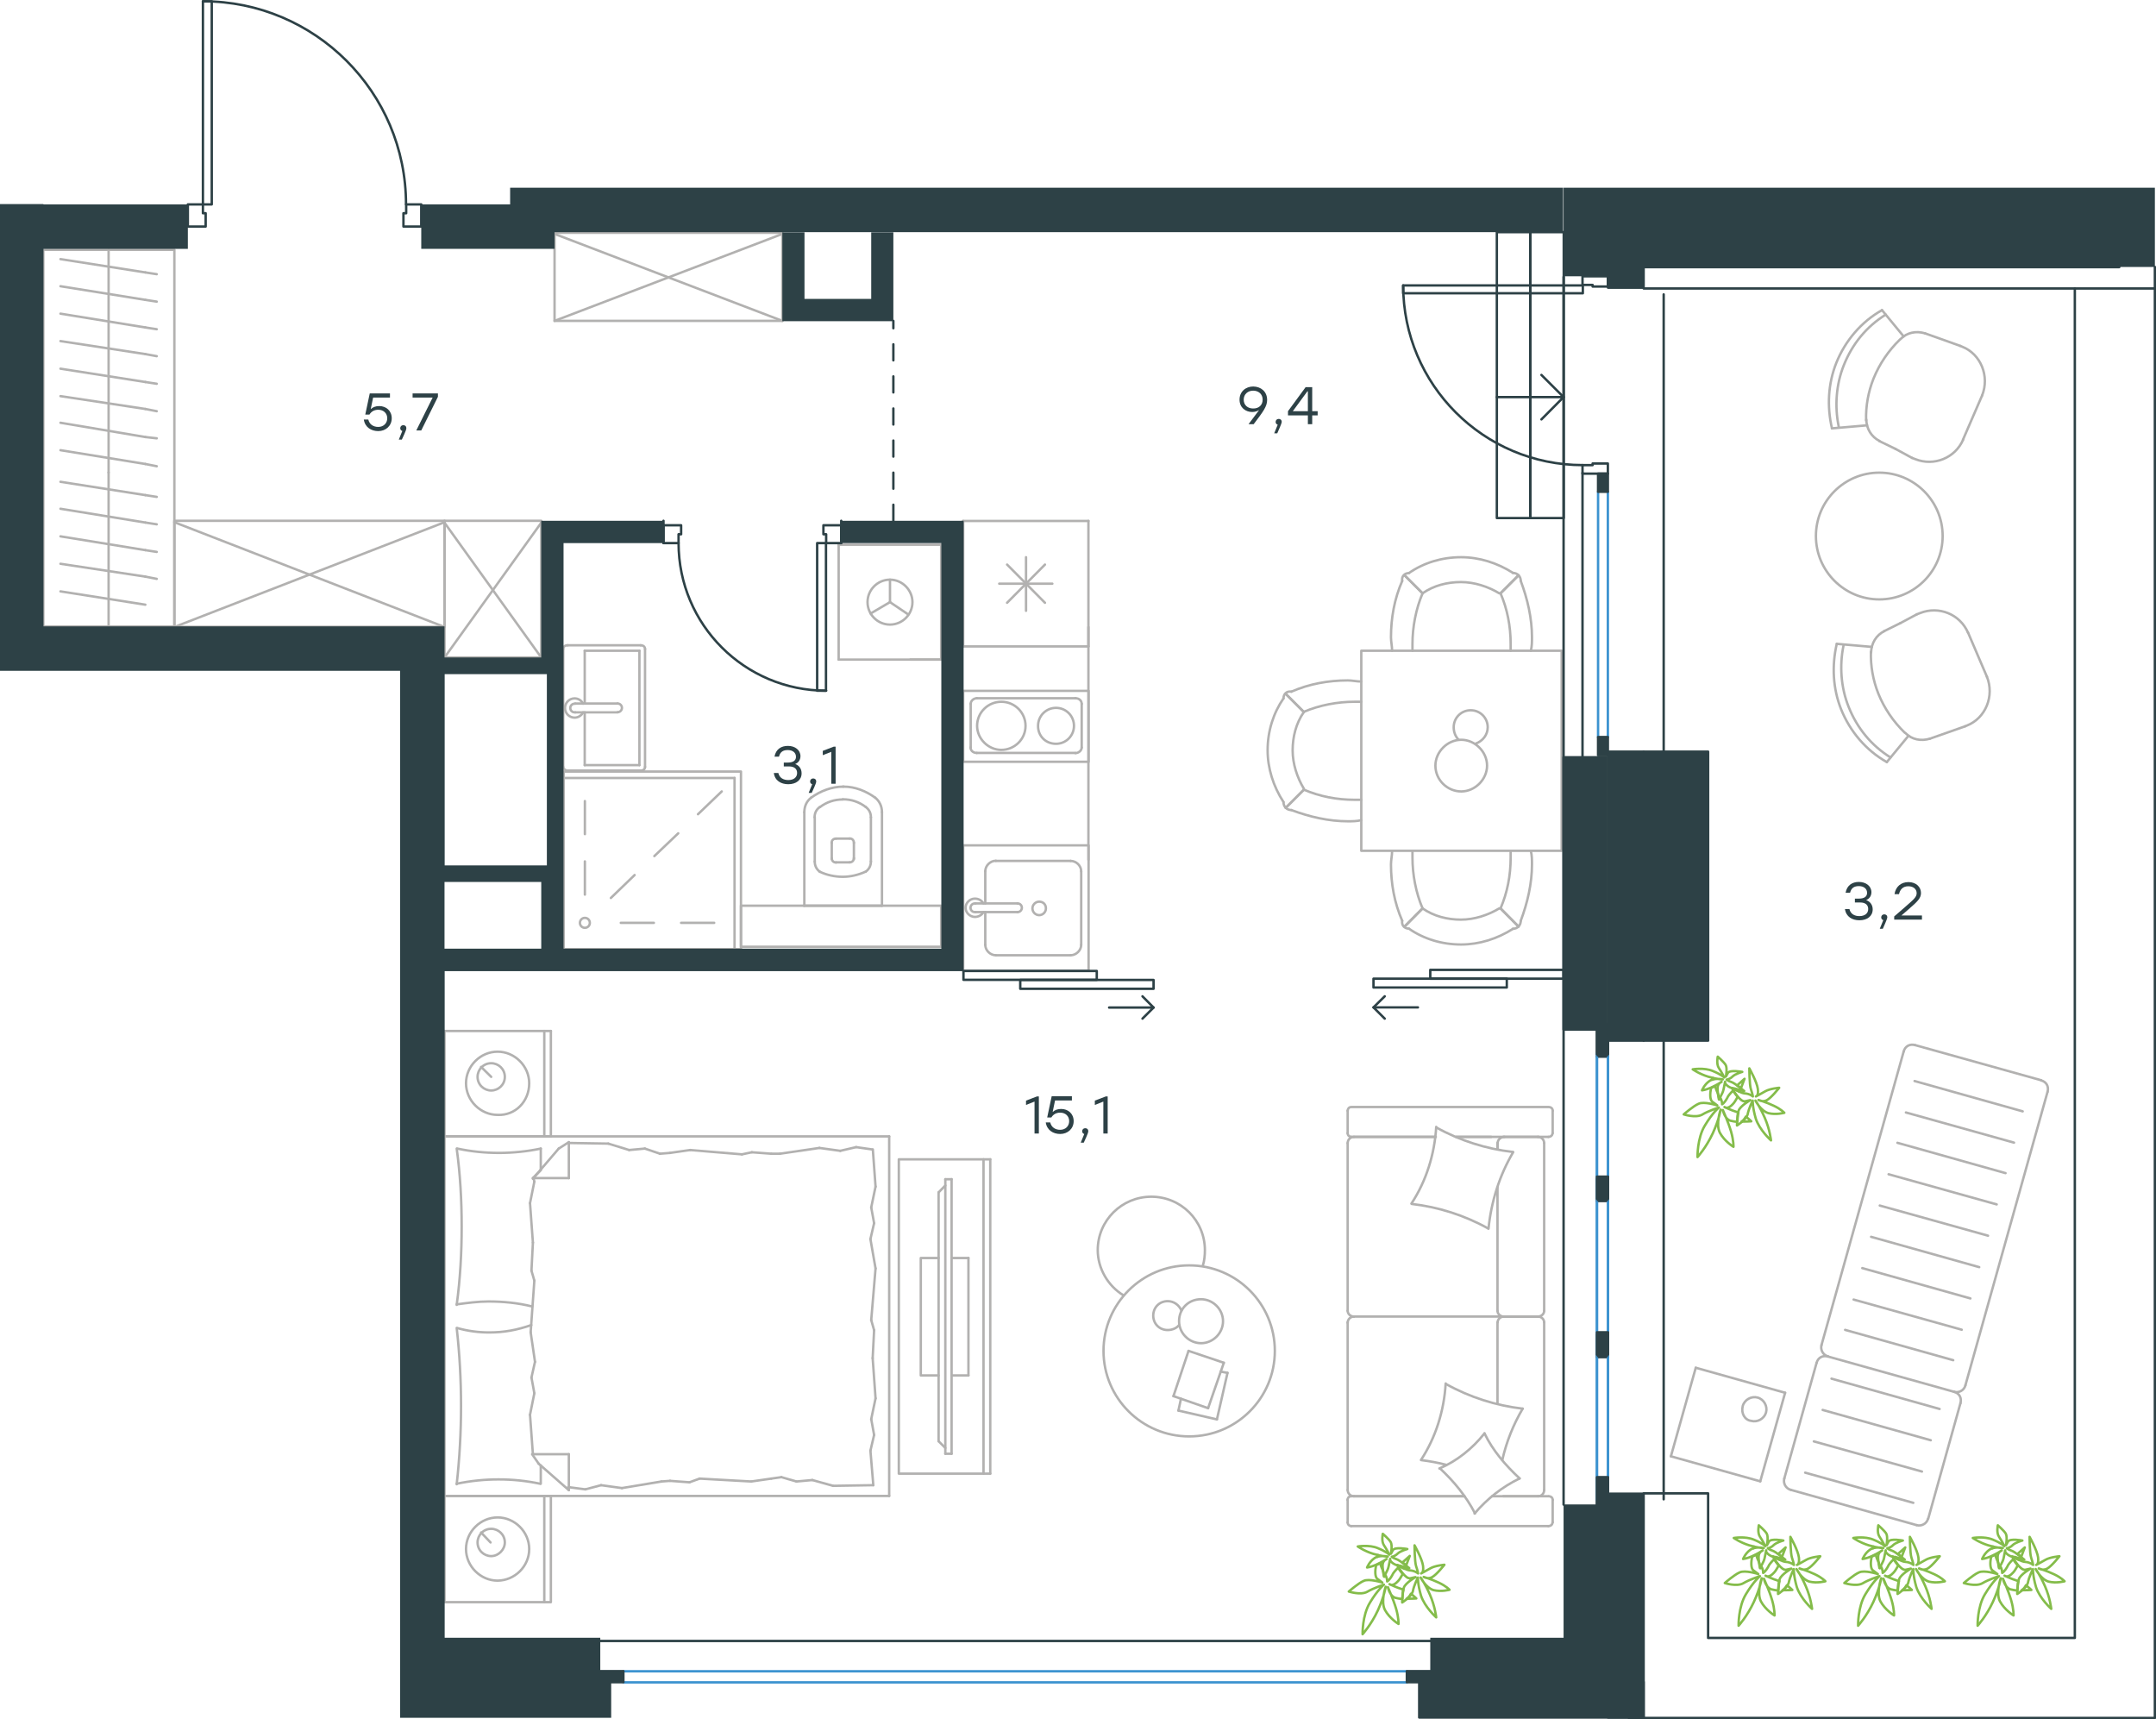 <?xml version="1.0" encoding="utf-8"?>
<!-- Generator: Adobe Illustrator 26.5.0, SVG Export Plug-In . SVG Version: 6.00 Build 0)  -->
<svg version="1.1" id="Слой_1" xmlns="http://www.w3.org/2000/svg" xmlns:xlink="http://www.w3.org/1999/xlink" x="0px" y="0px"
	 viewBox="0 0 1344 1071.5" style="enable-background:new 0 0 1344 1071.5;" xml:space="preserve">
<style type="text/css">
	.st0{fill:none;stroke:#B2B1B0;stroke-width:1.5;stroke-linecap:round;stroke-linejoin:round;stroke-miterlimit:22.926;}
	.st1{fill:none;stroke:#2D4146;stroke-width:1.5;stroke-linecap:round;stroke-linejoin:round;stroke-miterlimit:22.926;}
	.st2{fill:none;stroke:#3C93D0;stroke-width:1.5;stroke-linecap:round;stroke-linejoin:round;stroke-miterlimit:22.926;}
	
		.st3{fill:none;stroke:#2D4146;stroke-width:1.5;stroke-linecap:round;stroke-linejoin:round;stroke-miterlimit:22.926;stroke-dasharray:10,10;}
	.st4{fill-rule:evenodd;clip-rule:evenodd;fill:#2D4146;}
	.st5{fill:#2D4146;}
	.st6{fill:none;stroke:#84BC4A;stroke-width:1.5;stroke-linecap:round;stroke-linejoin:round;stroke-miterlimit:22.926;}
</style>
<g>
	<line class="st0" x1="277.1" y1="708.3" x2="277.1" y2="642.6"/>
	<line class="st0" x1="343.4" y1="642.6" x2="343.4" y2="708.3"/>
	<line class="st0" x1="343.4" y1="708.3" x2="277.1" y2="708.3"/>
	<line class="st0" x1="277.1" y1="642.6" x2="343.4" y2="642.6"/>
	<line class="st0" x1="306.2" y1="671.2" x2="299.9" y2="665"/>
	<line class="st0" x1="339.3" y1="642.6" x2="339.3" y2="708.3"/>
	<path class="st0" d="M329.9,675.2c0-10.7-9-19.7-19.7-19.7c-10.7,0-19.7,8.9-19.7,19.7c0,10.7,9,19.7,19.7,19.7
		C321.4,695.4,329.9,686.4,329.9,675.2z"/>
	<path class="st0" d="M314.7,671.2c0-4.9-4-8.5-8.5-8.5c-4.9,0-8.5,4-8.5,8.5c0,4.9,4,8.5,8.5,8.5
		C310.7,679.7,314.7,676.1,314.7,671.2z"/>
	<line class="st0" x1="277.1" y1="932.4" x2="277.1" y2="708.3"/>
	<line class="st0" x1="337.1" y1="913.4" x2="337.1" y2="924.8"/>
	<line class="st0" x1="332.2" y1="734.3" x2="354.6" y2="734.3"/>
	<line class="st0" x1="337.1" y1="729.4" x2="332.2" y2="734.3"/>
	<line class="st0" x1="554.3" y1="932.4" x2="277.1" y2="932.4"/>
	<line class="st0" x1="354.6" y1="711.9" x2="354.6" y2="734.3"/>
	<line class="st0" x1="277.1" y1="708.3" x2="554.3" y2="708.3"/>
	<line class="st0" x1="354.6" y1="928.8" x2="335.8" y2="912.3"/>
	<line class="st0" x1="335.8" y1="912.3" x2="331.7" y2="906.4"/>
	<line class="st0" x1="337.1" y1="715.9" x2="337.1" y2="729"/>
	<line class="st0" x1="332.2" y1="906.4" x2="354.6" y2="906.4"/>
	<line class="st0" x1="332.2" y1="734.7" x2="348.3" y2="715.9"/>
	<line class="st0" x1="348.3" y1="715.9" x2="354.6" y2="711.9"/>
	<line class="st0" x1="354.6" y1="928.8" x2="354.6" y2="906.4"/>
	<line class="st0" x1="544.9" y1="829.1" x2="544" y2="846.5"/>
	<line class="st0" x1="542.6" y1="772.3" x2="545.8" y2="790.6"/>
	<line class="st0" x1="543.1" y1="752.6" x2="544.9" y2="762.4"/>
	<line class="st0" x1="544.9" y1="762.4" x2="542.6" y2="772.3"/>
	<line class="st0" x1="543.1" y1="822.8" x2="544.9" y2="829.1"/>
	<line class="st0" x1="545.8" y1="790.6" x2="543.1" y2="822.8"/>
	<line class="st0" x1="544.1" y1="716.4" x2="545.8" y2="739.6"/>
	<line class="st0" x1="545.8" y1="739.6" x2="543.1" y2="752.6"/>
	<line class="st0" x1="542.6" y1="904.2" x2="544.4" y2="925.7"/>
	<line class="st0" x1="543.1" y1="884.5" x2="544.9" y2="894.4"/>
	<line class="st0" x1="544.9" y1="894.4" x2="542.6" y2="904.2"/>
	<line class="st0" x1="544" y1="846.5" x2="545.8" y2="871.6"/>
	<line class="st0" x1="545.8" y1="871.6" x2="543.1" y2="884.5"/>
	<line class="st0" x1="554.3" y1="932.4" x2="554.3" y2="708.3"/>
	<path class="st0" d="M284.7,827.7c1.8,16.1,2.7,32.2,2.7,48.7c0,16.1-0.9,32.6-2.7,48.7"/>
	<path class="st0" d="M331.2,825.9c-9,3.1-16.9,4.6-26.3,4.6c-6.7,0-13.4-0.9-19.7-2.7"/>
	<path class="st0" d="M284.7,924.8c8.5-1.8,17.5-2.7,26-2.7c9,0,17.5,0.9,26,2.7"/>
	<path class="st0" d="M284.7,813c6.7-0.9,13.4-1.8,19.7-1.8c9.4,0,18.4,0.9,27.3,3.1"/>
	<line class="st0" x1="411.4" y1="719.1" x2="417.7" y2="718.6"/>
	<line class="st0" x1="392.2" y1="716.8" x2="402" y2="715.9"/>
	<line class="st0" x1="402" y1="715.9" x2="411.4" y2="719.1"/>
	<line class="st0" x1="354.6" y1="712.4" x2="379.2" y2="712.8"/>
	<line class="st0" x1="379.2" y1="712.8" x2="392.2" y2="716.8"/>
	<line class="st0" x1="468.7" y1="718.2" x2="480.8" y2="719.1"/>
	<line class="st0" x1="417.7" y1="718.6" x2="430.2" y2="716.8"/>
	<line class="st0" x1="462.5" y1="719.5" x2="468.7" y2="718.2"/>
	<line class="st0" x1="430.2" y1="716.8" x2="462.5" y2="719.5"/>
	<line class="st0" x1="480.8" y1="719.1" x2="486.2" y2="719.1"/>
	<line class="st0" x1="523.8" y1="717.3" x2="533.7" y2="715"/>
	<line class="st0" x1="533.7" y1="715" x2="543.5" y2="716.4"/>
	<line class="st0" x1="486.2" y1="719.1" x2="510.8" y2="715.5"/>
	<line class="st0" x1="510.8" y1="715.5" x2="523.8" y2="717.3"/>
	<line class="st0" x1="487.1" y1="920.7" x2="480.8" y2="921.6"/>
	<line class="st0" x1="506.4" y1="922.5" x2="496.5" y2="923.4"/>
	<line class="st0" x1="496.5" y1="923.4" x2="487.1" y2="920.7"/>
	<line class="st0" x1="544.4" y1="925.7" x2="519.3" y2="926.1"/>
	<line class="st0" x1="519.3" y1="926.1" x2="506.4" y2="922.5"/>
	<line class="st0" x1="429.8" y1="923.9" x2="417.7" y2="923"/>
	<line class="st0" x1="480.8" y1="921.6" x2="468.3" y2="923.4"/>
	<line class="st0" x1="436.1" y1="921.6" x2="429.8" y2="923.9"/>
	<line class="st0" x1="468.3" y1="923.4" x2="436.1" y2="921.6"/>
	<line class="st0" x1="417.7" y1="923" x2="412.3" y2="923.4"/>
	<line class="st0" x1="355" y1="927" x2="354.1" y2="927"/>
	<line class="st0" x1="374.7" y1="925.7" x2="364.9" y2="928.3"/>
	<line class="st0" x1="364.9" y1="928.3" x2="355" y2="927"/>
	<line class="st0" x1="412.3" y1="923.4" x2="387.7" y2="927.5"/>
	<line class="st0" x1="387.7" y1="927.5" x2="374.7" y2="925.7"/>
	<path class="st0" d="M284.7,715.9c2.2,16.1,3.1,32.2,3.1,48.7c0,16.1-0.9,32.6-3.1,48.7"/>
	<path class="st0" d="M337.1,715.9c-8.5,1.8-17.5,2.7-26,2.7c-9,0-17.5-0.9-26-2.7"/>
	<line class="st0" x1="331.3" y1="792" x2="332.2" y2="774.5"/>
	<line class="st0" x1="333.5" y1="848.8" x2="330.8" y2="830.4"/>
	<line class="st0" x1="333.1" y1="868.4" x2="331.3" y2="858.6"/>
	<line class="st0" x1="331.3" y1="858.6" x2="333.5" y2="848.8"/>
	<line class="st0" x1="333.1" y1="798.2" x2="331.3" y2="792"/>
	<line class="st0" x1="330.8" y1="830.4" x2="333.1" y2="798.2"/>
	<line class="st0" x1="332.2" y1="906.4" x2="330.4" y2="881.8"/>
	<line class="st0" x1="330.4" y1="881.8" x2="333.1" y2="868.4"/>
	<line class="st0" x1="333.1" y1="736.5" x2="332.6" y2="734.3"/>
	<line class="st0" x1="332.2" y1="774.5" x2="330.4" y2="749.9"/>
	<line class="st0" x1="330.4" y1="749.9" x2="333.1" y2="736.5"/>
	<line class="st0" x1="277.1" y1="998.6" x2="277.1" y2="932.4"/>
	<line class="st0" x1="343.4" y1="932.4" x2="343.4" y2="998.6"/>
	<line class="st0" x1="342.9" y1="998.6" x2="277.1" y2="998.6"/>
	<line class="st0" x1="277.1" y1="932.4" x2="342.9" y2="932.4"/>
	<line class="st0" x1="305.8" y1="961.4" x2="299.9" y2="955.2"/>
	<line class="st0" x1="339.3" y1="932.4" x2="339.3" y2="998.6"/>
	<path class="st0" d="M329.9,965.5c0-10.7-9-19.7-19.7-19.7c-10.7,0-19.7,8.9-19.7,19.7c0,10.7,9,19.7,19.7,19.7
		C321,985.1,329.9,976.2,329.9,965.5z"/>
	<path class="st0" d="M314.7,961.4c0-4.9-4-8.5-8.5-8.5c-4.9,0-8.5,4-8.5,8.5c0,4.9,4,8.5,8.5,8.5
		C310.7,969.9,314.7,965.9,314.7,961.4z"/>
</g>
<g>
	<g>
		<line class="st0" x1="613.1" y1="918.5" x2="613.1" y2="722.6"/>
		<polyline class="st0" points="617.3,722.6 560.3,722.6 560.3,918.5 617.3,918.5 		"/>
		<line class="st0" x1="617.3" y1="918.5" x2="617.3" y2="722.6"/>
	</g>
	<g>
		<polyline class="st0" points="585.1,784.1 574,784.1 574,857.3 585.1,857.3 		"/>
		<line class="st0" x1="593.2" y1="857.3" x2="603.7" y2="857.3"/>
		<line class="st0" x1="603.7" y1="857.3" x2="603.7" y2="784.1"/>
		<line class="st0" x1="603.7" y1="784.1" x2="593.2" y2="784.1"/>
		<line class="st0" x1="593.2" y1="906.1" x2="589.3" y2="906.1"/>
		<line class="st0" x1="585.1" y1="743.2" x2="589.3" y2="738.9"/>
		<line class="st0" x1="589.3" y1="902.5" x2="585.1" y2="898.3"/>
		<line class="st0" x1="589.3" y1="735" x2="589.3" y2="906.1"/>
		<line class="st0" x1="593.2" y1="906.1" x2="593.2" y2="735"/>
		<line class="st0" x1="593.2" y1="735" x2="589.3" y2="735"/>
		<line class="st0" x1="585.1" y1="898.3" x2="585.1" y2="743.2"/>
	</g>
</g>
<g>
	<line class="st0" x1="933.5" y1="740.1" x2="933.5" y2="817"/>
	<line class="st0" x1="840.1" y1="948.9" x2="840.1" y2="934.9"/>
	<line class="st0" x1="840.1" y1="928.7" x2="840.1" y2="824.2"/>
	<line class="st0" x1="907.7" y1="708.6" x2="929.6" y2="708.6"/>
	<line class="st0" x1="844" y1="708.6" x2="895" y2="708.6"/>
	<line class="st0" x1="844" y1="932.6" x2="912.9" y2="932.6"/>
	<line class="st0" x1="937.1" y1="820.6" x2="959" y2="820.6"/>
	<line class="st0" x1="933.5" y1="824.2" x2="933.5" y2="875"/>
	<line class="st0" x1="967.9" y1="692.3" x2="967.9" y2="706.3"/>
	<line class="st0" x1="959" y1="820.6" x2="937.1" y2="820.6"/>
	<line class="st0" x1="962.6" y1="928.7" x2="962.6" y2="824.2"/>
	<line class="st0" x1="912.9" y1="932.6" x2="842.3" y2="932.6"/>
	<line class="st0" x1="840.1" y1="817" x2="840.1" y2="712.5"/>
	<line class="st0" x1="840.1" y1="706.3" x2="840.1" y2="692.3"/>
	<line class="st0" x1="933.5" y1="712.5" x2="933.5" y2="716.4"/>
	<line class="st0" x1="965.2" y1="708.6" x2="907.7" y2="708.6"/>
	<line class="st0" x1="933.5" y1="712.5" x2="933.5" y2="716.4"/>
	<line class="st0" x1="959" y1="708.6" x2="937.1" y2="708.6"/>
	<line class="st0" x1="959" y1="820.6" x2="937.1" y2="820.6"/>
	<line class="st0" x1="962.6" y1="817" x2="962.6" y2="712.5"/>
	<line class="st0" x1="895" y1="708.6" x2="842.3" y2="708.6"/>
	<line class="st0" x1="965.2" y1="951.2" x2="842.3" y2="951.2"/>
	<line class="st0" x1="967.9" y1="934.9" x2="967.9" y2="948.9"/>
	<line class="st0" x1="930.1" y1="932.6" x2="965.2" y2="932.6"/>
	<line class="st0" x1="937.1" y1="820.6" x2="844" y2="820.6"/>
	<line class="st0" x1="937.1" y1="932.6" x2="959" y2="932.6"/>
	<path class="st0" d="M965.2,708.6c1.9,0,2.6-1.3,2.6-2.3"/>
	<path class="st0" d="M842.3,932.6c-1.6,0-2.3,1.3-2.3,2.3"/>
	<path class="st0" d="M967.9,934.9c0-1.6-1.3-2.3-2.3-2.3"/>
	<path class="st0" d="M933.5,817c0,1.8,1.6,3.6,3.9,3.6"/>
	<path class="st0" d="M959,932.6c1.8,0,3.6-1.6,3.6-3.9"/>
	<path class="st0" d="M962.6,712.5c0-2-1.6-3.9-3.9-3.9"/>
	<path class="st0" d="M840.1,817c0,1.8,1.6,3.6,3.9,3.6"/>
	<path class="st0" d="M958.7,820.6c2,0,3.9-1.5,3.9-3.6"/>
	<path class="st0" d="M844,820.6c-2,0-3.9,1.6-3.9,3.9"/>
	<path class="st0" d="M967.9,692.3c0-1.6-1.3-2.3-2.3-2.3H842.4c-1.6,0-2.3,1.3-2.3,2.3"/>
	<path class="st0" d="M962.6,824.2c0-1.8-1.6-3.6-3.9-3.6"/>
	<path class="st0" d="M840.1,948.9c0,1.6,1.3,2.3,2.3,2.3"/>
	<path class="st0" d="M844,708.6c-2,0-3.9,1.6-3.9,3.9"/>
	<path class="st0" d="M840.1,706.3c0,1.6,1.3,2.3,2.3,2.3"/>
	<path class="st0" d="M840.1,928.7c0,2,1.6,3.9,3.9,3.9"/>
	<path class="st0" d="M937.9,708.6c-2.2,0-4.3,1.6-4.3,3.9"/>
	<path class="st0" d="M937.5,820.6c-2,0-3.9,1.5-3.9,3.6"/>
	<path class="st0" d="M965.2,951.2c1.9,0,2.6-1.3,2.6-2.3"/>
	<path class="st0" d="M927.7,765.7c-14.7-8.2-31.1-13.4-47.7-15.3"/>
	<path class="st0" d="M919.5,943.3c-5.6-10.8-13.1-19.9-21.9-28.1"/>
	<path class="st0" d="M897.3,915.3c10.8-4.6,20.6-12.4,28.1-21.9"/>
	<path class="st0" d="M879.9,750.1c9.2-14,14.4-30.7,15.4-47.7"/>
	<path class="st0" d="M901.5,862.7c14.7,8.2,31.1,13.4,47.7,15.3"/>
	<path class="st0" d="M949.2,878c-5.9,10.1-10.1,20.6-12.7,32"/>
	<path class="st0" d="M885.8,910c9.2-14,14.4-30.7,15.4-47.7"/>
	<path class="st0" d="M895.3,702.7c14.7,8.2,31.1,13.4,47.7,15.3"/>
	<path class="st0" d="M943.3,718.1c-8.5,14.4-13.7,30.7-15.4,47.7"/>
	<path class="st0" d="M925.4,893.4c5.2,10.8,13.1,19.9,21.9,28.1"/>
	<path class="st0" d="M901.5,913c-4.9-1.3-10.5-2.3-15.4-2.9"/>
	<path class="st0" d="M947.3,921.5c-10.8,5.2-20.3,12.7-28.1,21.9"/>
</g>
<g>
	<line class="st0" x1="758.6" y1="884.7" x2="734.6" y2="879.2"/>
	<line class="st0" x1="734.6" y1="879.2" x2="736.2" y2="871.8"/>
	<line class="st0" x1="760.9" y1="854.9" x2="765.2" y2="855.7"/>
	<line class="st0" x1="765.2" y1="855.7" x2="758.6" y2="884.7"/>
	<line class="st0" x1="753.1" y1="877.7" x2="731.5" y2="870.2"/>
	<line class="st0" x1="731.5" y1="870.2" x2="740.9" y2="842"/>
	<line class="st0" x1="740.9" y1="842" x2="762.9" y2="849.4"/>
	<line class="st0" x1="762.9" y1="849.4" x2="753.1" y2="877.7"/>
	<ellipse class="st0" cx="741.3" cy="842" rx="53.4" ry="53.3"/>
	<path class="st0" d="M735,823.5c0,7.5,6.3,13.7,13.7,13.7c7.5,0,13.7-6.3,13.7-13.7c0-7.5-6.3-13.7-13.7-13.7
		C740.9,809.8,735,815.7,735,823.5z"/>
	<path class="st0" d="M735,825.9c-1.6,2-4.3,3.1-7.1,3.1c-5.1,0-9-3.9-9-9c0-5.1,3.9-9,9-9c3.9,0,7.1,2.4,8.6,5.9"/>
	<path class="st0" d="M700.4,807.4c-9.8-5.9-16.1-16.9-16.1-28.2c0-18.4,14.9-33.3,33.4-33.3c18.5,0,33.4,14.9,33.4,33.3
		c0,3.3-0.3,6.5-1.3,9.8"/>
</g>
<g>
	<line class="st0" x1="678.5" y1="324.7" x2="678.5" y2="402.9"/>
	<line class="st0" x1="639.6" y1="347.3" x2="639.6" y2="380.7"/>
	<line class="st0" x1="627.8" y1="375.7" x2="651.4" y2="351.9"/>
	<line class="st0" x1="627.8" y1="351.9" x2="651.4" y2="375.7"/>
	<line class="st0" x1="622.9" y1="363.8" x2="656" y2="363.8"/>
	<line class="st0" x1="678.5" y1="402.9" x2="600.4" y2="402.9"/>
	<line class="st0" x1="600.4" y1="324.7" x2="600.4" y2="402.9"/>
	<line class="st0" x1="678.5" y1="324.7" x2="600.4" y2="324.7"/>
</g>
<g>
	<rect x="600.4" y="526.9" class="st0" width="78.2" height="78.1"/>
	<line class="st0" x1="634.3" y1="563.1" x2="608.1" y2="563.1"/>
	<line class="st0" x1="614.2" y1="568.5" x2="614.2" y2="588.9"/>
	<line class="st0" x1="674" y1="588.9" x2="674" y2="543"/>
	<line class="st0" x1="614.2" y1="543" x2="614.2" y2="563.1"/>
	<line class="st0" x1="667.4" y1="536.6" x2="620.8" y2="536.6"/>
	<line class="st0" x1="608.1" y1="568.5" x2="634.3" y2="568.5"/>
	<line class="st0" x1="620.8" y1="595.4" x2="667.4" y2="595.4"/>
	<path class="st0" d="M634.3,563.1L634.3,563.1c1.5,0,2.7,1.1,2.7,2.7c0,1.5-1.2,2.7-2.7,2.7"/>
	<path class="st0" d="M620.8,595.4c-3.5,0-6.6-3-6.6-6.5"/>
	<path class="st0" d="M613.1,568.5c-1.2,1.9-3.1,3-5.4,3c-3.1,0-5.8-2.7-5.8-5.7c0-3,2.7-5.7,5.8-5.7c2.3,0,4.2,1.1,5.4,3"/>
	<path class="st0" d="M667.4,536.6c3.5,0,6.6,3,6.6,6.5"/>
	<path class="st0" d="M614.2,543c0-3.4,3.1-6.5,6.6-6.5"/>
	<path class="st0" d="M674,588.9c0,3.4-3.1,6.5-6.6,6.5"/>
	<path class="st0" d="M608.1,568.5h-0.4c-1.5,0-2.7-1.1-2.7-2.7c0-1.5,1.2-2.7,2.7-2.7h0.4"/>
	<path class="st0" d="M647.8,562c-2.3,0-4.2,1.9-4.2,4.2c0,2.3,1.9,4.2,4.2,4.2c2.3,0,4.2-1.9,4.2-4.2
		C652,563.5,650.1,562,647.8,562z"/>
</g>
<g>
	<path class="st0" d="M658.3,463.6c6.2,0,11.2-5,11.2-11.2c0-6.2-5-11.2-11.2-11.2c-6.2,0-11.2,5-11.2,11.2
		C647,458.6,651.7,463.6,658.3,463.6z"/>
	<path class="st0" d="M624.2,467.4c8.1,0,15.1-6.5,15.1-15c0-8.1-6.6-15-15.1-15c-8.1,0-15.1,6.5-15.1,15
		C609.1,460.5,616.1,467.4,624.2,467.4z"/>
	<line class="st0" x1="670.4" y1="469.3" x2="608.9" y2="469.3"/>
	<path class="st0" d="M608.9,469.3L608.9,469.3c-2.3,0-3.9-1.5-3.9-3.5"/>
	<path class="st0" d="M674.3,465.9L674.3,465.9c0,1.9-1.9,3.5-3.9,3.5"/>
	<g>
		<line class="st0" x1="608.9" y1="435.2" x2="670.4" y2="435.2"/>
		<path class="st0" d="M670.4,435.2L670.4,435.2c2.3,0,3.9,1.5,3.9,3.5"/>
		<path class="st0" d="M605.1,438.7L605.1,438.7c0-1.9,1.9-3.5,3.9-3.5"/>
	</g>
	<rect x="600.4" y="430.6" class="st0" width="78.2" height="44.2"/>
	<line class="st0" x1="605.1" y1="465.9" x2="605.1" y2="438.7"/>
	<line class="st0" x1="674.3" y1="438.7" x2="674.3" y2="465.9"/>
</g>
<line class="st0" x1="678.5" y1="390.8" x2="678.5" y2="535.9"/>
<g>
	<rect x="848.6" y="405.6" class="st0" width="124.9" height="124.7"/>
	<path class="st0" d="M886.8,369.8c7-4.9,15.5-7,23.9-7c8.4,0,16.9,2.8,23.9,7"/>
	<path class="st0" d="M867.8,405.6c0-2.8-0.7-5.6-0.7-8.4c0-11.9,2.1-23.9,7-35.1"/>
	<path class="st0" d="M948,362.1c4.2,11.2,7,23.2,7,35.1c0,2.8,0,5.6-0.7,8.4"/>
	<path class="st0" d="M880.5,405.6c0-1.4,0-2.8,0-4.2c0-10.5,2.1-21.8,6.3-31.6"/>
	<path class="st0" d="M935.4,369.8c4.2,9.8,6.3,20.4,6.3,31.6c0,1.4,0,2.8,0,4.2"/>
	<path class="st0" d="M878.4,357.1c9.1-6.3,20.4-9.8,32.4-9.8c11.3,0,22.5,3.5,32.4,9.8"/>
	<line class="st0" x1="886.8" y1="369.8" x2="875.6" y2="358.6"/>
	<line class="st0" x1="935.4" y1="369.8" x2="946.6" y2="358.6"/>
	<line class="st0" x1="886.8" y1="369.8" x2="875.6" y2="358.6"/>
	<line class="st0" x1="935.4" y1="369.8" x2="946.6" y2="358.6"/>
	<path class="st0" d="M943.1,357.1c2.8,0,4.9,2.1,4.9,4.9"/>
	<path class="st0" d="M874.1,362.1c-0.5-2.8,1.4-4.9,4.2-4.9"/>
	<path class="st0" d="M886.8,566.2c7,4.9,15.5,7,23.9,7c8.4,0,16.9-2.8,23.9-7"/>
	<path class="st0" d="M867.8,530.4c0,2.8-0.7,5.6-0.7,8.4c0,11.9,2.1,23.9,7,35.1"/>
	<path class="st0" d="M948,573.9c4.2-11.2,7-23.2,7-35.1c0-2.8,0-5.6-0.7-8.4"/>
	<path class="st0" d="M880.5,530.4c0,1.4,0,2.8,0,4.2c0,10.5,2.1,21.8,6.3,31.6"/>
	<path class="st0" d="M935.4,566.2c4.2-9.8,6.3-20.4,6.3-31.6c0-1.4,0-2.8,0-4.2"/>
	<path class="st0" d="M878.4,578.9c9.1,6.3,20.4,9.8,32.4,9.8c11.3,0,22.5-3.5,32.4-9.8"/>
	<line class="st0" x1="886.8" y1="566.2" x2="875.6" y2="577.5"/>
	<line class="st0" x1="935.4" y1="566.2" x2="946.6" y2="577.5"/>
	<line class="st0" x1="886.8" y1="566.2" x2="875.6" y2="577.5"/>
	<line class="st0" x1="935.4" y1="566.2" x2="946.6" y2="577.5"/>
	<path class="st0" d="M943.1,578.9c2.8,0,4.9-2.1,4.9-4.9"/>
	<path class="st0" d="M874.1,573.9c-0.5,2.8,1.4,4.9,4.2,4.9"/>
	<path class="st0" d="M812.8,443.8c-4.9,7-7,15.5-7,23.9c0,8.4,2.8,16.9,7,23.9"/>
	<path class="st0" d="M848.6,424.8c-2.8,0-5.6-0.7-8.4-0.7c-12,0-23.9,2.1-35.2,7"/>
	<path class="st0" d="M805,504.9c11.3,4.2,23.2,7,35.2,7c2.8,0,5.6,0,8.4-0.7"/>
	<path class="st0" d="M848.6,437.4c-1.4,0-2.8,0-4.2,0c-10.6,0-21.8,2.1-31.7,6.3"/>
	<path class="st0" d="M812.8,492.2c9.9,4.2,20.4,6.3,31.7,6.3c1.4,0,2.8,0,4.2,0"/>
	<path class="st0" d="M800.1,435.3c-6.3,9.1-9.9,20.4-9.9,32.3c0,11.2,3.5,22.5,9.9,32.3"/>
	<line class="st0" x1="812.8" y1="443.8" x2="801.5" y2="432.5"/>
	<line class="st0" x1="812.8" y1="492.2" x2="801.5" y2="503.5"/>
	<line class="st0" x1="812.8" y1="443.8" x2="801.5" y2="432.5"/>
	<line class="st0" x1="812.8" y1="492.2" x2="801.5" y2="503.5"/>
	<path class="st0" d="M800.1,500c0,2.8,2.1,4.9,4.9,4.9"/>
	<path class="st0" d="M805,431.1c-2.8-0.5-4.9,1.4-4.9,4.2"/>
	<path class="st0" d="M910.9,493.3c8.6,0,16.1-7.5,16.1-16.1c0-8.6-7.5-16.1-16.1-16.1c-8.6,0-16.1,7.5-16.1,16.1
		C894.8,486.2,902.3,493.3,910.9,493.3z"/>
	<path class="st0" d="M909.3,461.1c-2-2-3.1-4.7-3.1-7.8c0-5.9,4.7-10.6,10.6-10.6c5.9,0,10.6,4.7,10.6,10.6c0,4.7-3.1,8.6-7.5,10.2
		"/>
</g>
<g>
	<line class="st0" x1="364.6" y1="557.6" x2="364.6" y2="536.9"/>
	<line class="st0" x1="364.6" y1="519.9" x2="364.6" y2="499.3"/>
	<line class="st0" x1="387" y1="575.2" x2="407.6" y2="575.2"/>
	<line class="st0" x1="424.6" y1="575.2" x2="445.2" y2="575.2"/>
	<line class="st0" x1="380.8" y1="559.7" x2="395.6" y2="545.4"/>
	<line class="st0" x1="407.9" y1="533.6" x2="422.8" y2="519.4"/>
	<line class="st0" x1="435.1" y1="507.5" x2="449.9" y2="493.3"/>
	<ellipse class="st0" cx="364.6" cy="575.2" rx="3.1" ry="3.1"/>
	<rect x="351.4" y="480.9" class="st0" width="110.5" height="110.7"/>
	<line class="st0" x1="351.4" y1="484.9" x2="457.9" y2="484.9"/>
	<line class="st0" x1="457.9" y1="484.9" x2="457.9" y2="591.6"/>
</g>
<g>
	<line class="st0" x1="586.7" y1="339.5" x2="522.8" y2="339.5"/>
	<g>
		<line class="st0" x1="522.8" y1="411.1" x2="522.8" y2="339.5"/>
		<line class="st0" x1="567.5" y1="411.1" x2="586.7" y2="411.1"/>
		<line class="st0" x1="522.8" y1="411.1" x2="586.7" y2="411.1"/>
		<line class="st0" x1="554.8" y1="375.3" x2="566.2" y2="383"/>
		<line class="st0" x1="554.8" y1="375.3" x2="554.8" y2="361.3"/>
		<line class="st0" x1="554.8" y1="375.3" x2="542.7" y2="382.4"/>
		<path class="st0" d="M554.8,361.3c-7.7,0-14,6.3-14,14c0,7.7,6.3,14,14,14c7.7,0,14-6.3,14-14
			C568.8,367.8,562.5,361.3,554.8,361.3z"/>
		<line class="st0" x1="586.7" y1="411.1" x2="586.7" y2="339.5"/>
	</g>
</g>
<g>
	<line class="st0" x1="501" y1="564.5" x2="549.8" y2="564.5"/>
	<g>
		<line class="st0" x1="501.4" y1="506.2" x2="501.4" y2="564.5"/>
		<line class="st0" x1="542.9" y1="537" x2="542.9" y2="509.4"/>
		<line class="st0" x1="507.9" y1="509.4" x2="507.9" y2="537"/>
		<line class="st0" x1="532.3" y1="535.4" x2="532.3" y2="525.3"/>
		<line class="st0" x1="518.5" y1="525.3" x2="518.5" y2="535.4"/>
		<line class="st0" x1="521.1" y1="537.5" x2="529.6" y2="537.5"/>
		<line class="st0" x1="549.8" y1="564.5" x2="549.8" y2="506.2"/>
		<line class="st0" x1="529.6" y1="522.7" x2="521.1" y2="522.7"/>
		<path class="st0" d="M545.6,497.2c-5.8-4.2-12.7-6.9-19.6-6.9c0,0,0,0-0.5,0"/>
		<path class="st0" d="M529.6,537.5c1.6,0,2.7-1.1,2.7-2.7"/>
		<path class="st0" d="M539.7,543.3c2.1-1.6,3.2-3.7,3.2-6.4"/>
		<path class="st0" d="M532.3,525.3c0-1.6-1.1-2.7-2.7-2.7"/>
		<path class="st0" d="M539.7,503c-4.2-3.2-9-4.8-14.3-4.8"/>
		<path class="st0" d="M521.1,522.7c-1.6,0-2.7,1.1-2.7,2.7"/>
		<path class="st0" d="M518.5,534.9c0,1.6,1.1,2.7,2.7,2.7"/>
		<path class="st0" d="M507.9,537c0,2.7,1.1,4.8,3.2,6.4"/>
		<path class="st0" d="M511,543.3c4.2,2.1,9.6,3.2,14.3,3.2c4.8,0,9.6-1.1,14.3-3.2"/>
		<path class="st0" d="M511,503c-2.1,1.6-3.2,3.7-3.2,6.4"/>
		<path class="st0" d="M525.8,490.3L525.8,490.3c-7.4,0-14.3,2.7-20.2,6.9"/>
		<path class="st0" d="M549.8,506.2c0-3.7-1.6-6.9-4.2-9"/>
		<path class="st0" d="M505.6,497.2c-2.7,2.1-4.2,5.3-4.2,9"/>
		<path class="st0" d="M525.4,498.3L525.4,498.3c-5.3,0-10.1,1.6-14.3,4.8"/>
		<path class="st0" d="M542.9,509.4c0-2.7-1.1-4.8-3.2-6.4"/>
	</g>
	<rect x="461.9" y="564.5" class="st0" width="124.8" height="25.6"/>
</g>
<g>
	<line class="st0" x1="398.6" y1="476.9" x2="364.5" y2="476.9"/>
	<line class="st0" x1="364.5" y1="476.9" x2="364.5" y2="444"/>
	<line class="st0" x1="364.5" y1="438.5" x2="364.5" y2="405.6"/>
	<line class="st0" x1="398.6" y1="405.6" x2="398.6" y2="476.9"/>
	<line class="st0" x1="364.5" y1="405.6" x2="398.6" y2="405.6"/>
	<line class="st0" x1="351.1" y1="404.5" x2="351.1" y2="478"/>
	<line class="st0" x1="399.4" y1="402.2" x2="353.8" y2="402.2"/>
	<line class="st0" x1="402.1" y1="478" x2="402.1" y2="404.5"/>
	<line class="st0" x1="353.8" y1="480.3" x2="399.4" y2="480.3"/>
	<path class="st0" d="M399.4,480.3c1.6,0,2.7-0.9,2.7-2.3"/>
	<path class="st0" d="M402.1,404.5c0-1.4-1.1-2.3-2.7-2.3"/>
	<path class="st0" d="M353.8,402.2c-1.6,0-2.7,0.9-2.7,2.3"/>
	<path class="st0" d="M351.1,478c0,0.9,1.1,2.3,2.7,2.3"/>
	<line class="st0" x1="385" y1="438.5" x2="358.6" y2="438.5"/>
	<line class="st0" x1="358.6" y1="444" x2="385" y2="444"/>
	<path class="st0" d="M385,438.5L385,438.5c1.5,0,2.7,1.2,2.7,2.7c0,1.5-1.2,2.7-2.7,2.7h0"/>
	<path class="st0" d="M363.5,444c-1,2-3.1,3.3-5.3,3.3c-3.3,0-6-2.7-6-6c0-3.3,2.7-6,6-6c2.2,0,4.3,1.3,5.3,3.3"/>
	<path class="st0" d="M358.6,444c-0.1,0-0.3,0-0.4,0c-1.5,0-2.7-1.2-2.7-2.7c0-1.5,1.2-2.7,2.7-2.7c0.1,0,0.3,0,0.4,0"/>
</g>
<g>
	<line class="st0" x1="67.7" y1="390.5" x2="67.7" y2="294.5"/>
	<line class="st0" x1="97.7" y1="309.7" x2="90.6" y2="308.6"/>
	<line class="st0" x1="90.6" y1="308.6" x2="37.7" y2="300.3"/>
	<line class="st0" x1="97.7" y1="326.8" x2="90.6" y2="325.7"/>
	<line class="st0" x1="90.6" y1="325.7" x2="37.7" y2="317.1"/>
	<line class="st0" x1="97.7" y1="344" x2="90.6" y2="342.9"/>
	<line class="st0" x1="90.6" y1="342.9" x2="37.7" y2="334.3"/>
	<line class="st0" x1="97.7" y1="360.8" x2="90.6" y2="359.4"/>
	<line class="st0" x1="90.6" y1="359.4" x2="37.7" y2="351.4"/>
	<line class="st0" x1="90.6" y1="376.9" x2="37.7" y2="368.6"/>
	<rect x="27" y="155.7" class="st0" width="81.7" height="234.8"/>
	<line class="st0" x1="67.7" y1="294.5" x2="67.7" y2="155.7"/>
	<line class="st0" x1="97.7" y1="170.9" x2="90.6" y2="169.8"/>
	<line class="st0" x1="90.6" y1="169.8" x2="37.7" y2="161.5"/>
	<line class="st0" x1="97.7" y1="188" x2="90.6" y2="186.9"/>
	<line class="st0" x1="90.6" y1="186.9" x2="37.7" y2="178.4"/>
	<line class="st0" x1="97.7" y1="205.2" x2="90.6" y2="204.1"/>
	<line class="st0" x1="90.6" y1="204.1" x2="37.7" y2="195.5"/>
	<line class="st0" x1="97.7" y1="222" x2="90.6" y2="220.7"/>
	<line class="st0" x1="90.6" y1="220.7" x2="37.7" y2="212.6"/>
	<line class="st0" x1="97.7" y1="239.2" x2="90.6" y2="238.1"/>
	<line class="st0" x1="90.6" y1="238.1" x2="37.7" y2="229.8"/>
	<line class="st0" x1="97.7" y1="256.3" x2="90.6" y2="254.9"/>
	<line class="st0" x1="90.6" y1="254.9" x2="37.7" y2="246.9"/>
	<line class="st0" x1="97.7" y1="273.2" x2="90.6" y2="272.4"/>
	<line class="st0" x1="90.6" y1="272.4" x2="37.7" y2="263.5"/>
	<line class="st0" x1="90.6" y1="289.2" x2="37.7" y2="280.6"/>
	<line class="st0" x1="97.7" y1="290.6" x2="90.6" y2="289.2"/>
</g>
<g>
	<rect x="277.1" y="324.6" class="st0" width="60.3" height="85.2"/>
	<line class="st0" x1="277.1" y1="409.8" x2="337.4" y2="325.8"/>
	<line class="st0" x1="277.1" y1="325.8" x2="337.4" y2="409.8"/>
</g>
<g>
	<rect x="108.7" y="324.6" class="st0" width="168.4" height="66.1"/>
	<line class="st0" x1="108.7" y1="390.8" x2="277.1" y2="325.5"/>
	<line class="st0" x1="108.7" y1="325.5" x2="277.1" y2="390.8"/>
</g>
<g>
	<rect x="345.7" y="145.1" class="st0" width="142" height="54.9"/>
	<line class="st0" x1="345.7" y1="200" x2="487.7" y2="145.8"/>
	<line class="st0" x1="345.7" y1="145.8" x2="487.7" y2="200"/>
</g>
<g>
	<line class="st0" x1="1194.8" y1="950.6" x2="1116.3" y2="928.6"/>
	<line class="st0" x1="1112.3" y1="921.5" x2="1132.4" y2="849.5"/>
	<line class="st0" x1="1193.8" y1="651.4" x2="1272.4" y2="673.3"/>
	<line class="st0" x1="1276.4" y1="680.5" x2="1225.2" y2="863.4"/>
	<line class="st0" x1="1218.1" y1="867.5" x2="1139.5" y2="845.5"/>
	<line class="st0" x1="1192.7" y1="936.7" x2="1125.3" y2="917.9"/>
	<line class="st0" x1="1198.1" y1="917.2" x2="1130.7" y2="898.4"/>
	<line class="st0" x1="1203.6" y1="897.7" x2="1136.2" y2="878.8"/>
	<line class="st0" x1="1209.1" y1="878.2" x2="1141.7" y2="859.3"/>
	<line class="st0" x1="1217.6" y1="847.8" x2="1150.2" y2="828.9"/>
	<line class="st0" x1="1222.9" y1="828.8" x2="1155.5" y2="810"/>
	<line class="st0" x1="1228.3" y1="809.3" x2="1160.9" y2="790.4"/>
	<line class="st0" x1="1233.8" y1="789.8" x2="1166.4" y2="770.9"/>
	<line class="st0" x1="1239.3" y1="770.2" x2="1171.8" y2="751.4"/>
	<line class="st0" x1="1244.7" y1="750.7" x2="1177.3" y2="731.9"/>
	<line class="st0" x1="1250.2" y1="731.2" x2="1182.8" y2="712.3"/>
	<line class="st0" x1="1255.5" y1="712.2" x2="1188.1" y2="693.4"/>
	<line class="st0" x1="1260.9" y1="692.7" x2="1193.5" y2="673.8"/>
	<line class="st0" x1="1222.1" y1="874.6" x2="1202" y2="946.6"/>
	<line class="st0" x1="1135.5" y1="838.3" x2="1186.7" y2="655.4"/>
	<line class="st0" x1="1112.8" y1="868.1" x2="1057.1" y2="852.5"/>
	<line class="st0" x1="1057.1" y1="852.5" x2="1041.6" y2="907.7"/>
	<line class="st0" x1="1041.6" y1="907.7" x2="1097.3" y2="923.3"/>
	<line class="st0" x1="1097.3" y1="923.3" x2="1112.8" y2="868.1"/>
	<path class="st0" d="M1112.3,921.5c-0.8,2.8,0.7,6.2,4,7.1"/>
	<path class="st0" d="M1194.8,950.6c2.8,0.8,6.2-0.7,7.1-4"/>
	<path class="st0" d="M1139.5,845.5c-3.3-0.9-6.2,0.7-7.1,4"/>
	<path class="st0" d="M1222.1,874.6c0.9-3.3-0.7-6.2-4-7.1"/>
	<path class="st0" d="M1276.4,680.5c0.9-3.3-0.7-6.2-4-7.1"/>
	<path class="st0" d="M1193.8,651.4c-3.3-0.9-6.2,0.7-7.1,4"/>
	<path class="st0" d="M1135.5,838.3c-0.8,2.8,0.7,6.2,4,7.1"/>
	<path class="st0" d="M1218.1,867.5c2.8,0.8,6.2-0.7,7.1-4"/>
	<path class="st0" d="M1086.4,876.3c1.1-3.9,5.4-6.3,9.3-5.2c3.9,1.1,6.3,5.4,5.2,9.3c-1.1,3.9-5.4,6.3-9.3,5.2
		C1087.6,885.1,1085.2,880.8,1086.4,876.3z"/>
</g>
<g>
	<line class="st0" x1="1235.6" y1="246.5" x2="1223.7" y2="274"/>
	<line class="st0" x1="1181.6" y1="279.8" x2="1171.5" y2="274.9"/>
	<line class="st0" x1="1191.9" y1="285.4" x2="1181.6" y2="279.8"/>
	<line class="st0" x1="1222" y1="215.6" x2="1200.1" y2="207.8"/>
	<line class="st0" x1="1173.2" y1="193.3" x2="1186.7" y2="209.7"/>
	<line class="st0" x1="1142" y1="267" x2="1163.9" y2="265.1"/>
	<path class="st0" d="M1235.6,246.5L1235.6,246.5c4.8-12-0.8-25.8-12.4-30.4c-0.4-0.2-0.8-0.3-1.2-0.5"/>
	<path class="st0" d="M1175.5,196.1c-11.9,7.4-20.8,18.2-26.1,31.5c-4.8,12-5.8,25.6-3.2,38.2"/>
	<path class="st0" d="M1184.3,211.7c-7,6.8-12.7,15.1-16.4,24.3c-3.3,8.3-4.9,17.3-4.6,26.1"/>
	<path class="st0" d="M1173.2,193.3c-13,7.3-23,19.2-28.5,32.9c-5.1,12.9-5.9,27-2.7,40.8"/>
	<path class="st0" d="M1191.9,285.4c0.8,0.3,1.2,0.5,2.1,0.8c11.6,4.6,24.8-0.7,29.8-12.2"/>
	<path class="st0" d="M1163.4,261.5c0.1,5.8,3.3,10.9,8.2,13.3"/>
	<path class="st0" d="M1200.1,207.8c-5.6-1.7-11.3-0.6-15.3,3.5"/>
</g>
<g>
	<line class="st0" x1="1238.6" y1="421.8" x2="1226.8" y2="394.2"/>
	<line class="st0" x1="1184.6" y1="388.4" x2="1174.5" y2="393.4"/>
	<line class="st0" x1="1194.9" y1="382.9" x2="1184.6" y2="388.4"/>
	<line class="st0" x1="1225" y1="452.7" x2="1203.1" y2="460.4"/>
	<line class="st0" x1="1176.2" y1="475" x2="1189.7" y2="458.6"/>
	<line class="st0" x1="1145" y1="401.3" x2="1166.9" y2="403.2"/>
	<path class="st0" d="M1238.6,421.8L1238.6,421.8c4.8,12-0.8,25.8-12.4,30.4c-0.4,0.2-0.8,0.3-1.2,0.5"/>
	<path class="st0" d="M1178.5,472.1c-11.9-7.4-20.8-18.2-26.1-31.5c-4.8-12-5.8-25.6-3.2-38.2"/>
	<path class="st0" d="M1187.3,456.6c-7-6.8-12.7-15.1-16.4-24.3c-3.3-8.3-4.9-17.3-4.6-26.1"/>
	<path class="st0" d="M1176.2,475c-13-7.3-23-19.2-28.5-32.9c-5.1-12.9-5.9-27-2.7-40.8"/>
	<path class="st0" d="M1194.9,382.9c0.8-0.3,1.2-0.5,2.1-0.8c11.6-4.6,24.8,0.7,29.8,12.2"/>
	<path class="st0" d="M1166.4,406.7c0.1-5.8,3.3-10.9,8.2-13.3"/>
	<path class="st0" d="M1203.1,460.4c-5.6,1.7-11.3,0.6-15.3-3.5"/>
</g>
<circle class="st0" cx="1171.5" cy="334.1" r="39.5"/>
<rect x="954" y="144.7" class="st1" width="20.8" height="178.2"/>
<rect x="933.1" y="144.7" class="st1" width="20.8" height="178.2"/>
<polyline class="st1" points="933.1,247.5 974.7,247.5 960.9,261.4 "/>
<line class="st1" x1="974.7" y1="247.5" x2="960.9" y2="233.7"/>
<path class="st1" d="M423,338.5c0,50.8,41.2,92,92,92"/>
<polygon class="st1" points="424.6,327.4 424.6,333 423,333 423,338.5 413.6,338.5 413.6,327.4 "/>
<polygon class="st1" points="524.4,327.4 524.4,338.5 515,338.5 515,333 513.3,333 513.3,327.4 "/>
<rect x="509.4" y="338.5" class="st1" width="5.5" height="92"/>
<polyline class="st1" points="413.6,324.6 413.6,327.4 413.6,338.5 413.6,327.4 "/>
<polyline class="st1" points="524.4,324.6 524.4,327.4 524.4,338.5 524.4,327.4 "/>
<path class="st1" d="M253.1,127.4c0-69.9-56.7-126.6-126.6-126.6"/>
<polygon class="st1" points="251.5,141.2 251.5,132.9 253.2,132.9 253.2,127.4 262.6,127.4 262.6,141.2 "/>
<polygon class="st1" points="117.1,141.2 117.1,127.4 126.5,127.4 126.5,132.9 128.2,132.9 128.2,141.2 "/>
<rect x="126.5" y="0.8" class="st1" width="5.5" height="126.6"/>
<polyline class="st1" points="883.9,627.9 856.2,627.9 863.2,634.9 "/>
<line class="st1" x1="856.2" y1="627.9" x2="863.2" y2="621"/>
<polyline class="st1" points="691.4,628 719.1,628 712.2,634.9 "/>
<line class="st1" x1="719.1" y1="628" x2="712.2" y2="621"/>
<rect x="600.6" y="605.2" class="st1" width="83.1" height="5.5"/>
<rect x="636" y="610.8" class="st1" width="83.1" height="5.5"/>
<rect x="891.6" y="604.5" class="st1" width="83.1" height="5.5"/>
<rect x="856.2" y="610" class="st1" width="83.1" height="5.5"/>
<rect x="974.7" y="472" class="st1" width="26.6" height="169.7"/>
<rect x="1002.4" y="468.5" class="st1" width="22.2" height="180.1"/>
<rect x="1002.4" y="144.3" class="st1" width="22.2" height="35"/>
<rect x="1024.6" y="144.3" class="st1" width="296.5" height="22.2"/>
<rect x="1002.4" y="931" class="st1" width="22.2" height="139.5"/>
<rect x="884.7" y="1048.3" class="st1" width="139.9" height="22.2"/>
<line class="st1" x1="974.7" y1="937.8" x2="974.7" y2="172.6"/>
<line class="st2" x1="877" y1="1048.6" x2="388.6" y2="1048.6"/>
<line class="st2" x1="877" y1="1041.7" x2="388.6" y2="1041.7"/>
<rect x="370.6" y="1041.6" class="st1" width="18" height="6.9"/>
<rect x="877" y="1041.6" class="st1" width="18" height="6.9"/>
<line class="st2" x1="1002.4" y1="658.1" x2="1002.4" y2="921.4"/>
<line class="st2" x1="995.5" y1="658.6" x2="995.5" y2="921.4"/>
<rect x="995.5" y="638.3" class="st1" width="6.9" height="20.3"/>
<rect x="995.5" y="734.8" class="st1" width="6.9" height="13.8"/>
<rect x="995.5" y="921.4" class="st1" width="6.9" height="18"/>
<rect x="995.5" y="832" class="st1" width="6.9" height="13.9"/>
<line class="st2" x1="1002.4" y1="656.1" x2="1002.4" y2="935"/>
<line class="st2" x1="995.5" y1="656.5" x2="995.5" y2="935"/>
<rect x="995.5" y="639.1" class="st1" width="6.9" height="18"/>
<rect x="995.5" y="733.4" class="st1" width="6.9" height="13.8"/>
<rect x="995.5" y="920.7" class="st1" width="6.9" height="18"/>
<rect x="995.5" y="830.4" class="st1" width="6.9" height="13.9"/>
<path class="st1" d="M874.7,177.9c0,61.8,50.1,112,112,112"/>
<polygon class="st1" points="1002.3,288.9 992.8,288.9 992.8,289.9 986.5,289.9 986.5,295.2 1002.3,295.2 "/>
<rect x="874.7" y="177.9" class="st1" width="112" height="4.9"/>
<polygon class="st1" points="1002.3,178.6 992.8,178.6 992.8,177.6 986.5,177.6 986.5,172.2 1002.3,172.2 "/>
<line class="st1" x1="986.5" y1="472" x2="986.5" y2="294.7"/>
<line class="st2" x1="1002.3" y1="459.4" x2="1002.3" y2="306.5"/>
<line class="st2" x1="996.2" y1="459.4" x2="996.2" y2="306.5"/>
<rect x="996.2" y="459.4" class="st1" width="6.1" height="11.3"/>
<rect x="996.2" y="295.2" class="st1" width="6.1" height="11.3"/>
<line class="st3" x1="556.9" y1="324.6" x2="556.9" y2="200"/>
<polyline class="st1" points="1015.4,1070.8 1343.3,1070.8 1343.3,166.4 "/>
<polyline class="st1" points="1024.6,930.8 1064.8,930.8 1064.8,1020.9 1293.4,1020.9 1293.4,179.8 1024.6,179.8 "/>
<rect x="1024.6" y="468.5" class="st1" width="40.2" height="180.1"/>
<line class="st1" x1="1293.4" y1="179.8" x2="1343.3" y2="179.8"/>
<polygon class="st4" points="487.7,144.8 487.7,186.3 487.7,200.2 501.5,200.2 543.1,200.2 556.9,200.2 556.9,186.3 556.9,144.8 
	543.1,144.8 543.1,186.3 501.5,186.3 501.5,144.8 "/>
<polygon class="st4" points="1002.4,468.5 1002.4,638.3 1001.3,638.3 1001.3,472 974.7,472 974.7,641.7 995.5,641.7 995.5,657.1 
	995.5,658.5 1002.4,658.5 1002.4,657.1 1002.4,648.6 1024.6,648.6 1024.6,648.6 1064.8,648.6 1064.8,468.5 1024.6,468.5 "/>
<polygon class="st4" points="1002.4,747.3 1002.4,734.8 1002.4,733.4 995.5,733.4 995.5,734.8 995.5,747.3 995.5,748.7 
	1002.4,748.7 "/>
<path class="st4" d="M1002.4,921.4v-0.7h-6.9v0.7v16.3h-20.8v83.1h-83.1v20.8H877v6.9h7.7v21.9h117.8h22.2v-22.2V931h-22.2V921.4z
	 M1002.4,1048.3v-27.5v-81.4h0L1002.4,1048.3L1002.4,1048.3z"/>
<polygon class="st4" points="995.5,832 995.5,844.3 995.5,845.9 1002.4,845.9 1002.4,844.3 1002.4,832 1002.4,830.4 995.5,830.4 "/>
<rect x="996.2" y="459.4" class="st4" width="6.1" height="11.3"/>
<rect x="996.2" y="295.2" class="st4" width="6.1" height="11.3"/>
<g>
	<path class="st5" d="M789.9,249.3c0,4-2.4,7.2-8.4,15.1h-3.2l6.6-8.8c-1.2,0.7-2.6,1.2-4.3,1.2c-4.1,0-7.9-2.7-7.9-7.7
		c0-5,3.8-8.2,8.6-8.2C786,241,789.9,244,789.9,249.3z M787.1,249.1c0-3.5-2.6-5.6-5.9-5.6c-3.3,0-5.9,2.2-5.9,5.6
		c0,3.5,2.6,5.5,5.8,5.5C784.6,254.7,787.1,252.6,787.1,249.1z"/>
	<path class="st5" d="M796.2,270.1h-1.9l2.2-5.4c-0.8-0.2-1.3-0.9-1.3-1.7c0-1.1,0.8-1.9,1.9-1.9c0.8,0,1.9,0.4,1.9,1.9
		C798.9,263.6,798.8,264.3,796.2,270.1z"/>
	<path class="st5" d="M821.4,258.9H818v5.5h-2.7v-5.5h-12.4v-2.6l11-15h4.1v15h3.4V258.9z M815.3,256.3v-12.4H815l-9.1,12.4
		L815.3,256.3z"/>
</g>
<g>
	<path class="st5" d="M1167.4,566.8c0,4.2-3.4,6.8-8.3,6.8c-4.5,0-8.3-2.2-9-7h2.8c0.7,3.1,3.2,4.4,6.2,4.4c3.4,0,5.5-1.7,5.5-4.4
		c0-2.3-1.4-4.1-5.1-4.1h-3.2v-2.4h2.4c3.5,0,5.2-1.3,5.2-3.6c0-2.6-2.1-4.2-5.1-4.2c-2.8,0-4.7,1-5.5,4.1h-2.8
		c0.9-4.7,4.2-6.7,8.3-6.7c4.4,0,7.8,2.6,7.8,6.4c0,2.2-1.2,4.1-3.3,4.9C1165.8,561.9,1167.4,564,1167.4,566.8z"/>
	<path class="st5" d="M1173.7,578.9h-1.9l2.2-5.4c-0.8-0.2-1.3-0.9-1.3-1.7c0-1.1,0.8-1.9,1.9-1.9c0.8,0,1.9,0.4,1.9,1.9
		C1176.4,572.4,1176.3,573.1,1173.7,578.9z"/>
	<path class="st5" d="M1198.1,573.2h-17.3v-2l6.7-5.8c5.6-4.9,7.3-6.3,7.3-8.7c0-2.5-2-4.3-5.2-4.3c-3.3,0-5.1,1.9-5.8,4.9h-2.8
		c0.7-4.6,4-7.5,8.7-7.5c4.7,0,7.8,3,7.8,6.8c0,3.4-2.4,5.5-7.8,10.2l-4.4,3.8h12.8V573.2z"/>
</g>
<g>
	<path class="st5" d="M647.6,683.4v23.1h-2.7v-19.9l-5.3,2.1V686l6.8-2.6H647.6z"/>
	<path class="st5" d="M669.3,698.8c0,4.7-3.7,8-8.4,8c-4.4,0-8.3-2.4-9-7.2h2.8c0.7,3,3.1,4.6,6.2,4.6c3.3,0,5.6-2.3,5.6-5.4
		c0-3.2-2.4-5.3-5.6-5.3c-2.6,0-4.4,1.2-5.5,3h-2.6l2.8-13.2h12.6v2.6h-10.5l-1.5,7.2c1.3-1.2,3-1.9,5.3-1.9
		C665.8,691.2,669.3,694.1,669.3,698.8z"/>
	<path class="st5" d="M675.6,712.2h-1.9l2.2-5.4c-0.8-0.2-1.3-0.9-1.3-1.7c0-1.1,0.8-1.9,1.9-1.9c0.8,0,1.9,0.4,1.9,1.9
		C678.4,705.6,678.3,706.4,675.6,712.2z"/>
	<path class="st5" d="M690.5,683.4v23.1h-2.7v-19.9l-5.3,2.1V686l6.8-2.6H690.5z"/>
</g>
<g>
	<path class="st5" d="M499.7,482c0,4.2-3.4,6.8-8.3,6.8c-4.5,0-8.4-2.2-9-7h2.8c0.7,3.1,3.2,4.4,6.2,4.4c3.4,0,5.5-1.7,5.5-4.4
		c0-2.3-1.4-4.1-5.1-4.1h-3.2v-2.4h2.4c3.5,0,5.2-1.3,5.2-3.6c0-2.6-2.1-4.2-5.1-4.2c-2.8,0-4.7,1-5.5,4.1h-2.8
		c0.9-4.7,4.2-6.7,8.4-6.7c4.4,0,7.8,2.6,7.8,6.4c0,2.2-1.2,4.1-3.3,4.9C498.2,477.1,499.7,479.2,499.7,482z"/>
	<path class="st5" d="M506,494.2h-1.9l2.2-5.4c-0.8-0.2-1.3-0.9-1.3-1.7c0-1.1,0.8-1.9,1.9-1.9c0.8,0,1.9,0.4,1.9,1.9
		C508.8,487.6,508.7,488.4,506,494.2z"/>
	<path class="st5" d="M520.9,465.4v23.1h-2.7v-19.9l-5.3,2.1V468l6.8-2.6H520.9z"/>
</g>
<g>
	<path class="st5" d="M244.2,260.7c0,4.7-3.7,8-8.4,8c-4.4,0-8.3-2.4-9-7.2h2.8c0.7,3,3.1,4.6,6.2,4.6c3.3,0,5.6-2.3,5.6-5.4
		c0-3.2-2.4-5.3-5.6-5.3c-2.6,0-4.4,1.2-5.5,3h-2.6l2.8-13.2h12.6v2.6h-10.5l-1.5,7.2c1.3-1.2,3-1.9,5.3-1.9
		C240.7,253.1,244.2,256,244.2,260.7z"/>
	<path class="st5" d="M250.5,274h-1.9l2.2-5.4c-0.8-0.2-1.3-0.9-1.3-1.7c0-1.1,0.8-1.9,1.9-1.9c0.8,0,1.9,0.4,1.9,1.9
		C253.3,267.5,253.2,268.2,250.5,274z"/>
	<path class="st5" d="M273,245.2v2.1l-10.4,21h-3.1l10.2-20.5h-12.5v-2.6H273z"/>
</g>
<line class="st1" x1="1037.1" y1="183.5" x2="1037.1" y2="934.5"/>
<path class="st4" d="M586.8,324.6h-62.4v13.9h62.4v252.8H351.3v-41.6v-10.4V420.2v-10.4v-71.3h62.3v-13.9h-62.3h-13.9v13.9v71.3
	h-60.3v-19.4h-27.7H27.1V155.1h90v-27.7h-90v-0.2H0v290.9h27.1h222.3V478v60.8v152.4v329.6v27.7h121.2v0H249.4v22.2H381v-22.2h7.7
	v-6.9h-14.5v-20.8h-97V691.3v-86h323.5v-13.9V338.5v-13.9H586.8z M337.4,591.3h-60.3v-41.6h60.3V591.3z M340.9,539.4h-63.7v-0.5
	V420.2h63.7V539.4z"/>
<polygon class="st4" points="318,117 318,127.4 318,127.4 262.6,127.4 262.6,155.1 318,155.1 318,155.1 345.7,155.1 345.7,144.7 
	974.4,144.7 974.4,117 345.7,117 "/>
<polygon class="st4" points="974.7,117 974.7,144.5 974.7,172.2 1002.4,172.2 1002.4,144.5 1002.4,144.5 1002.4,179.2 1024.6,179.2 
	1024.6,166.4 1321.1,166.4 1343.3,166.4 1343.3,117 "/>
<line class="st1" x1="374.1" y1="1022.8" x2="919.5" y2="1022.8"/>
<g>
	<path class="st6" d="M862.7,987.7c0,0-3.9,3.2-8.7,11.2c-4.9,8-4.6,19.7-4.6,19.7s5.3-5.8,9.5-14.8c4.1-9,4.9-14.8,4.9-14.8
		s-3.2,9-0.5,14.4c2.9,5.4,8.5,8.8,8.5,8.8s0.2-3.6-1.5-9.5c-1.7-5.8-5.1-13.4-5.1-13.4s1,5.4,4.6,6.6c1,0.2,2.7,0.7,4.4,0.7
		c0.2-1.7,0.2-4.1,0.7-5.8c-0.2-0.2-0.7-0.2-0.7-0.2c-3.9-1.2-8-3.2-8-3.2s1.9,1.9,5.3-1.9c1-1,1.9-2.7,2.9-4.4
		c-1-1.2-2.2-2.9-2.9-3.9c-1.7,1.7-3.2,3.4-3.6,4.6c-1.9,3.4-3.2,3.9-3.2,3.9s0.2-1.7-1-3.9c-0.5,0.7-0.7,1-0.7,1s-0.2-1.5-0.7-3.4
		c-0.7-1.5-1.5-3.2-1.9-5.1c-0.7,0.5-1.5,0.7-2.4,1.2l-0.2,0.2c-0.7,3.4-0.7,7.1,0.7,8.3l3.2,2.4c0,0-8.3-2.7-11.7-1
		c-3.4,1.5-9.2,6.6-9.2,6.6s7.3,2.4,11.4,0.2C856.4,989.7,862.7,987.7,862.7,987.7z M876.8,996.5c3.2,0,6.1-0.2,6.1-0.2
		s-1.5-1.5-3.4-2.9C878.8,994.8,878,995.8,876.8,996.5z M875.6,977.8c0.2-0.2,0.2-0.7,0.5-1c-1-0.2-2.4-0.7-3.6-1l-0.2,0.2
		C872.9,976.5,874.1,977.3,875.6,977.8z M876.6,975.6c1.2-3.2,2.2-5.8,2.2-5.8s-2.2,1.9-4.6,4.1
		C874.9,974.3,875.8,975.1,876.6,975.6z M859.3,970c0-0.2-0.2-0.7-0.2-0.7h-0.2c0,0.2-0.2,0.5-0.2,1C859.1,970,859.1,970,859.3,970z
		"/>
	<path class="st6" d="M883.9,983.3c0,0-0.2,3.9,1.9,11.2c2.4,7.3,9.5,13.6,9.5,13.6s-0.7-6.8-3.9-14.1c-3.2-7.3-5.8-10.7-5.8-10.7
		s3.2,6.3,8,7.8c4.9,1.2,10-0.2,10-0.2s-1.9-2.2-6.6-4.4c-4.6-2.2-9.5-3.6-9.5-3.6s2.4,1.5,5.1,0.2c2.9-1.5,7.8-7.8,7.8-7.8
		s-5.8,0.5-8.7,2.2c-2.9,1.7-5.8,3.2-5.8,3.2s1.7-0.2,1.2-4.6c-0.5-4.4-5.3-12.9-5.3-12.9s0,10.2,1,13.1c1,2.9,1.2,4.4,1.2,4.4
		s-1.9-1.7-5.1-1.9c-2.4-0.2-5.3-2.2-7.3-3.2c-0.2-0.2-0.7-0.2-0.7-0.2c1,1.7,5.3,9,8.3,8.3l3.2-0.7c0,0-6.3,3.6-7.3,6.6
		c-1,2.9-1,9.2-1,9.2s5.3-3.2,6.6-6.8C881.4,988,883.9,983.3,883.9,983.3z"/>
	<path class="st6" d="M866.1,969c0,0-1.9-1.9-7.3-4.1c-5.3-2.2-12.4-1-12.4-1s4.1,2.9,9.7,4.6c5.8,1.7,9,1.7,9,1.7s-5.1-1.2-8.3,1
		c-3.2,2.2-4.6,5.8-4.6,5.8s2.2-0.2,5.6-1.7c3.4-1.5,6.6-3.6,6.6-3.6s-1.9,0.7-2.4,2.9c-0.5,2.2,0.7,8,0.7,8s2.4-3.6,2.9-6.1
		c0.5-2.4,1-4.9,1-4.9s-0.7,1,1.9,2.9c2.7,1.9,10,2.9,10,2.9s-5.8-4.9-8-5.6c-2.2-0.7-2.9-1.5-2.9-1.5s1.9-0.2,3.6-1.9
		c1.7-1.7,6.1-2.9,6.1-2.9s-7.8-1.5-9,0.7l-1.2,2.2c0,0,1-5.4-0.2-7.3c-1.2-1.9-4.9-5.1-4.9-5.1s-1,4.6,0.7,7.1
		C864.4,965.6,866.1,969,866.1,969z"/>
</g>
<g>
	<path class="st6" d="M1097.1,982.4c0,0-3.9,3.2-8.7,11.2c-4.9,8-4.6,19.7-4.6,19.7s5.3-5.8,9.5-14.8c4.1-9,4.9-14.8,4.9-14.8
		s-3.2,9-0.5,14.4c2.9,5.4,8.5,8.8,8.5,8.8s0.2-3.6-1.5-9.5c-1.7-5.8-5.1-13.4-5.1-13.4s1,5.4,4.6,6.6c1,0.2,2.7,0.7,4.4,0.7
		c0.2-1.7,0.2-4.1,0.7-5.8c-0.2-0.2-0.7-0.2-0.7-0.2c-3.9-1.2-8-3.2-8-3.2s1.9,1.9,5.3-1.9c1-1,1.9-2.7,2.9-4.4
		c-1-1.2-2.2-2.9-2.9-3.9c-1.7,1.7-3.2,3.4-3.6,4.6c-1.9,3.4-3.2,3.9-3.2,3.9s0.2-1.7-1-3.9c-0.5,0.7-0.7,1-0.7,1s-0.2-1.5-0.7-3.4
		c-0.7-1.5-1.5-3.2-1.9-5.1c-0.7,0.5-1.5,0.7-2.4,1.2l-0.2,0.2c-0.7,3.4-0.7,7.1,0.7,8.3l3.2,2.4c0,0-8.3-2.7-11.7-1
		c-3.4,1.5-9.2,6.6-9.2,6.6s7.3,2.4,11.4,0.2C1090.8,984.4,1097.1,982.4,1097.1,982.4z M1111.2,991.2c3.2,0,6.1-0.2,6.1-0.2
		s-1.5-1.5-3.4-2.9C1113.1,989.5,1112.4,990.4,1111.2,991.2z M1110,972.4c0.2-0.2,0.2-0.7,0.5-1c-1-0.2-2.4-0.7-3.6-1l-0.2,0.2
		C1107.3,971.2,1108.5,972,1110,972.4z M1110.9,970.3c1.2-3.2,2.2-5.8,2.2-5.8s-2.2,1.9-4.6,4.1
		C1109.2,969,1110.2,969.8,1110.9,970.3z M1093.7,964.7c0-0.2-0.2-0.7-0.2-0.7h-0.2c0,0.2-0.2,0.5-0.2,1
		C1093.4,964.7,1093.4,964.7,1093.7,964.7z"/>
	<path class="st6" d="M1118.2,978c0,0-0.2,3.9,1.9,11.2c2.4,7.3,9.5,13.6,9.5,13.6s-0.7-6.8-3.9-14.1c-3.2-7.3-5.8-10.7-5.8-10.7
		s3.2,6.3,8,7.8c4.9,1.2,10-0.2,10-0.2s-1.9-2.2-6.6-4.4c-4.6-2.2-9.5-3.6-9.5-3.6s2.4,1.5,5.1,0.2c2.9-1.5,7.8-7.8,7.8-7.8
		s-5.8,0.5-8.7,2.2c-2.9,1.7-5.8,3.2-5.8,3.2s1.7-0.2,1.2-4.6c-0.5-4.4-5.3-12.9-5.3-12.9s0,10.2,1,13.1c1,2.9,1.2,4.4,1.2,4.4
		s-1.9-1.7-5.1-1.9c-2.4-0.2-5.3-2.2-7.3-3.2c-0.2-0.2-0.7-0.2-0.7-0.2c1,1.7,5.3,9,8.3,8.3l3.2-0.7c0,0-6.3,3.6-7.3,6.6
		c-1,2.9-1,9.2-1,9.2s5.3-3.2,6.6-6.8C1115.8,982.7,1118.2,978,1118.2,978z"/>
	<path class="st6" d="M1100.5,963.7c0,0-1.9-1.9-7.3-4.1c-5.3-2.2-12.4-1-12.4-1s4.1,2.9,9.7,4.6c5.8,1.7,9,1.7,9,1.7
		s-5.1-1.2-8.3,1c-3.2,2.2-4.6,5.8-4.6,5.8s2.2-0.2,5.6-1.7c3.4-1.5,6.6-3.6,6.6-3.6s-1.9,0.7-2.4,2.9c-0.5,2.2,0.7,8,0.7,8
		s2.4-3.6,2.9-6.1c0.5-2.4,1-4.9,1-4.9s-0.7,1,1.9,2.9c2.7,1.9,10,2.9,10,2.9s-5.8-4.9-8-5.6c-2.2-0.7-2.9-1.5-2.9-1.5
		s1.9-0.2,3.6-1.9s6.1-2.9,6.1-2.9s-7.8-1.5-9,0.7l-1.2,2.2c0,0,1-5.4-0.2-7.3c-1.2-1.9-4.9-5.1-4.9-5.1s-1,4.6,0.7,7.1
		C1098.8,960.3,1100.5,963.7,1100.5,963.7z"/>
</g>
<g>
	<path class="st6" d="M1171.6,982.4c0,0-3.9,3.2-8.7,11.2c-4.9,8-4.6,19.7-4.6,19.7s5.3-5.8,9.5-14.8c4.1-9,4.9-14.8,4.9-14.8
		s-3.2,9-0.5,14.4c2.9,5.4,8.5,8.8,8.5,8.8s0.2-3.6-1.5-9.5c-1.7-5.8-5.1-13.4-5.1-13.4s1,5.4,4.6,6.6c1,0.2,2.7,0.7,4.4,0.7
		c0.2-1.7,0.2-4.1,0.7-5.8c-0.2-0.2-0.7-0.2-0.7-0.2c-3.9-1.2-8-3.2-8-3.2s1.9,1.9,5.3-1.9c1-1,1.9-2.7,2.9-4.4
		c-1-1.2-2.2-2.9-2.9-3.9c-1.7,1.7-3.2,3.4-3.6,4.6c-1.9,3.4-3.2,3.9-3.2,3.9s0.2-1.7-1-3.9c-0.5,0.7-0.7,1-0.7,1s-0.2-1.5-0.7-3.4
		c-0.7-1.5-1.5-3.2-1.9-5.1c-0.7,0.5-1.5,0.7-2.4,1.2l-0.2,0.2c-0.7,3.4-0.7,7.1,0.7,8.3l3.2,2.4c0,0-8.3-2.7-11.7-1
		c-3.4,1.5-9.2,6.6-9.2,6.6s7.3,2.4,11.4,0.2C1165.3,984.4,1171.6,982.4,1171.6,982.4z M1185.7,991.2c3.2,0,6.1-0.2,6.1-0.2
		s-1.5-1.5-3.4-2.9C1187.6,989.5,1186.9,990.4,1185.7,991.2z M1184.5,972.4c0.2-0.2,0.2-0.7,0.5-1c-1-0.2-2.4-0.7-3.6-1l-0.2,0.2
		C1181.8,971.2,1183,972,1184.5,972.4z M1185.5,970.3c1.2-3.2,2.2-5.8,2.2-5.8s-2.2,1.9-4.6,4.1
		C1183.8,969,1184.7,969.8,1185.5,970.3z M1168.2,964.7c0-0.2-0.2-0.7-0.2-0.7h-0.2c0,0.2-0.2,0.5-0.2,1
		C1168,964.7,1168,964.7,1168.2,964.7z"/>
	<path class="st6" d="M1192.7,978c0,0-0.2,3.9,1.9,11.2c2.4,7.3,9.5,13.6,9.5,13.6s-0.7-6.8-3.9-14.1c-3.2-7.3-5.8-10.7-5.8-10.7
		s3.2,6.3,8,7.8c4.9,1.2,10-0.2,10-0.2s-1.9-2.2-6.6-4.4c-4.6-2.2-9.5-3.6-9.5-3.6s2.4,1.5,5.1,0.2c2.9-1.5,7.8-7.8,7.8-7.8
		s-5.8,0.5-8.7,2.2c-2.9,1.7-5.8,3.2-5.8,3.2s1.7-0.2,1.2-4.6c-0.5-4.4-5.3-12.9-5.3-12.9s0,10.2,1,13.1c1,2.9,1.2,4.4,1.2,4.4
		s-1.9-1.7-5.1-1.9c-2.4-0.2-5.3-2.2-7.3-3.2c-0.2-0.2-0.7-0.2-0.7-0.2c1,1.7,5.3,9,8.3,8.3l3.2-0.7c0,0-6.3,3.6-7.3,6.6
		c-1,2.9-1,9.2-1,9.2s5.3-3.2,6.6-6.8C1190.3,982.7,1192.7,978,1192.7,978z"/>
	<path class="st6" d="M1175,963.7c0,0-1.9-1.9-7.3-4.1c-5.3-2.2-12.4-1-12.4-1s4.1,2.9,9.7,4.6c5.8,1.7,9,1.7,9,1.7s-5.1-1.2-8.3,1
		c-3.2,2.2-4.6,5.8-4.6,5.8s2.2-0.2,5.6-1.7c3.4-1.5,6.6-3.6,6.6-3.6s-1.9,0.7-2.4,2.9c-0.5,2.2,0.7,8,0.7,8s2.4-3.6,2.9-6.1
		c0.5-2.4,1-4.9,1-4.9s-0.7,1,1.9,2.9c2.7,1.9,10,2.9,10,2.9s-5.8-4.9-8-5.6c-2.2-0.7-2.9-1.5-2.9-1.5s1.9-0.2,3.6-1.9
		s6.1-2.9,6.1-2.9s-7.8-1.5-9,0.7l-1.2,2.2c0,0,1-5.4-0.2-7.3c-1.2-1.9-4.9-5.1-4.9-5.1s-1,4.6,0.7,7.1
		C1173.3,960.3,1175,963.7,1175,963.7z"/>
</g>
<g>
	<path class="st6" d="M1246.1,982.4c0,0-3.9,3.2-8.7,11.2c-4.9,8-4.6,19.7-4.6,19.7s5.3-5.8,9.5-14.8c4.1-9,4.9-14.8,4.9-14.8
		s-3.2,9-0.5,14.4c2.9,5.4,8.5,8.8,8.5,8.8s0.2-3.6-1.5-9.5c-1.7-5.8-5.1-13.4-5.1-13.4s1,5.4,4.6,6.6c1,0.2,2.7,0.7,4.4,0.7
		c0.2-1.7,0.2-4.1,0.7-5.8c-0.2-0.2-0.7-0.2-0.7-0.2c-3.9-1.2-8-3.2-8-3.2s1.9,1.9,5.3-1.9c1-1,1.9-2.7,2.9-4.4
		c-1-1.2-2.2-2.9-2.9-3.9c-1.7,1.7-3.2,3.4-3.6,4.6c-1.9,3.4-3.2,3.9-3.2,3.9s0.2-1.7-1-3.9c-0.5,0.7-0.7,1-0.7,1s-0.2-1.5-0.7-3.4
		c-0.7-1.5-1.5-3.2-1.9-5.1c-0.7,0.5-1.5,0.7-2.4,1.2l-0.2,0.2c-0.7,3.4-0.7,7.1,0.7,8.3l3.2,2.4c0,0-8.3-2.7-11.7-1
		c-3.4,1.5-9.2,6.6-9.2,6.6s7.3,2.4,11.4,0.2C1239.8,984.4,1246.1,982.4,1246.1,982.4z M1260.2,991.2c3.2,0,6.1-0.2,6.1-0.2
		s-1.5-1.5-3.4-2.9C1262.2,989.5,1261.4,990.4,1260.2,991.2z M1259,972.4c0.2-0.2,0.2-0.7,0.5-1c-1-0.2-2.4-0.7-3.6-1l-0.2,0.2
		C1256.3,971.2,1257.5,972,1259,972.4z M1260,970.3c1.2-3.2,2.2-5.8,2.2-5.8s-2.2,1.9-4.6,4.1C1258.3,969,1259.3,969.8,1260,970.3z
		 M1242.7,964.7c0-0.2-0.2-0.7-0.2-0.7h-0.2c0,0.2-0.2,0.5-0.2,1C1242.5,964.7,1242.5,964.7,1242.7,964.7z"/>
	<path class="st6" d="M1267.3,978c0,0-0.2,3.9,1.9,11.2c2.4,7.3,9.5,13.6,9.5,13.6s-0.7-6.8-3.9-14.1c-3.2-7.3-5.8-10.7-5.8-10.7
		s3.2,6.3,8,7.8c4.9,1.2,10-0.2,10-0.2s-1.9-2.2-6.6-4.4c-4.6-2.2-9.5-3.6-9.5-3.6s2.4,1.5,5.1,0.2c2.9-1.5,7.8-7.8,7.8-7.8
		s-5.8,0.5-8.7,2.2c-2.9,1.7-5.8,3.2-5.8,3.2s1.7-0.2,1.2-4.6c-0.5-4.4-5.3-12.9-5.3-12.9s0,10.2,1,13.1c1,2.9,1.2,4.4,1.2,4.4
		s-1.9-1.7-5.1-1.9c-2.4-0.2-5.3-2.2-7.3-3.2c-0.2-0.2-0.7-0.2-0.7-0.2c1,1.7,5.3,9,8.3,8.3l3.2-0.7c0,0-6.3,3.6-7.3,6.6
		c-1,2.9-1,9.2-1,9.2s5.3-3.2,6.6-6.8C1264.8,982.7,1267.3,978,1267.3,978z"/>
	<path class="st6" d="M1249.5,963.7c0,0-1.9-1.9-7.3-4.1c-5.3-2.2-12.4-1-12.4-1s4.1,2.9,9.7,4.6c5.8,1.7,9,1.7,9,1.7
		s-5.1-1.2-8.3,1c-3.2,2.2-4.6,5.8-4.6,5.8s2.2-0.2,5.6-1.7c3.4-1.5,6.6-3.6,6.6-3.6s-1.9,0.7-2.4,2.9c-0.5,2.2,0.7,8,0.7,8
		s2.4-3.6,2.9-6.1c0.5-2.4,1-4.9,1-4.9s-0.7,1,1.9,2.9c2.7,1.9,10,2.9,10,2.9s-5.8-4.9-8-5.6c-2.2-0.7-2.9-1.5-2.9-1.5
		s1.9-0.2,3.6-1.9s6.1-2.9,6.1-2.9s-7.8-1.5-9,0.7l-1.2,2.2c0,0,1-5.4-0.2-7.3c-1.2-1.9-4.9-5.1-4.9-5.1s-1,4.6,0.7,7.1
		C1247.8,960.3,1249.5,963.7,1249.5,963.7z"/>
</g>
<g>
	<path class="st6" d="M1071.5,690.3c0,0-3.9,3.2-8.7,11.2c-4.9,8-4.6,19.7-4.6,19.7s5.3-5.8,9.5-14.8c4.1-9,4.9-14.8,4.9-14.8
		s-3.2,9-0.5,14.4c2.9,5.4,8.5,8.8,8.5,8.8s0.2-3.6-1.5-9.5c-1.7-5.8-5.1-13.4-5.1-13.4s1,5.4,4.6,6.6c1,0.2,2.7,0.7,4.4,0.7
		c0.2-1.7,0.2-4.1,0.7-5.8c-0.2-0.2-0.7-0.2-0.7-0.2c-3.9-1.2-8-3.2-8-3.2s1.9,1.9,5.3-1.9c1-1,1.9-2.7,2.9-4.4
		c-1-1.2-2.2-2.9-2.9-3.9c-1.7,1.7-3.2,3.4-3.6,4.6c-1.9,3.4-3.2,3.9-3.2,3.9s0.2-1.7-1-3.9c-0.5,0.7-0.7,1-0.7,1s-0.2-1.5-0.7-3.4
		c-0.7-1.5-1.5-3.2-1.9-5.1c-0.7,0.5-1.5,0.7-2.4,1.2l-0.2,0.2c-0.7,3.4-0.7,7.1,0.7,8.3l3.2,2.4c0,0-8.3-2.7-11.7-1
		c-3.4,1.5-9.2,6.6-9.2,6.6s7.3,2.4,11.4,0.2C1065.1,692.3,1071.5,690.3,1071.5,690.3z M1085.6,699.1c3.2,0,6.1-0.2,6.1-0.2
		s-1.5-1.5-3.4-2.9C1087.5,697.4,1086.8,698.4,1085.6,699.1z M1084.3,680.4c0.2-0.2,0.2-0.7,0.5-1c-1-0.2-2.4-0.7-3.6-1l-0.2,0.2
		C1081.7,679.1,1082.9,679.9,1084.3,680.4z M1085.3,678.2c1.2-3.2,2.2-5.8,2.2-5.8s-2.2,1.9-4.6,4.1
		C1083.6,677,1084.6,677.7,1085.3,678.2z M1068.1,672.6c0-0.2-0.2-0.7-0.2-0.7h-0.2c0,0.2-0.2,0.5-0.2,1
		C1067.8,672.6,1067.8,672.6,1068.1,672.6z"/>
	<path class="st6" d="M1092.6,686c0,0-0.2,3.9,1.9,11.2c2.4,7.3,9.5,13.6,9.5,13.6s-0.7-6.8-3.9-14.1c-3.2-7.3-5.8-10.7-5.8-10.7
		s3.2,6.3,8,7.8c4.9,1.2,10-0.2,10-0.2s-1.9-2.2-6.6-4.4c-4.6-2.2-9.5-3.6-9.5-3.6s2.4,1.5,5.1,0.2c2.9-1.5,7.8-7.8,7.8-7.8
		s-5.8,0.5-8.7,2.2c-2.9,1.7-5.8,3.2-5.8,3.2s1.7-0.2,1.2-4.6c-0.5-4.4-5.3-12.9-5.3-12.9s0,10.2,1,13.1c1,2.9,1.2,4.4,1.2,4.4
		s-1.9-1.7-5.1-1.9c-2.4-0.2-5.3-2.2-7.3-3.2c-0.2-0.2-0.7-0.2-0.7-0.2c1,1.7,5.3,9,8.3,8.3l3.2-0.7c0,0-6.3,3.6-7.3,6.6
		c-1,2.9-1,9.2-1,9.2s5.3-3.2,6.6-6.8C1090.2,690.6,1092.6,686,1092.6,686z"/>
	<path class="st6" d="M1074.9,671.6c0,0-1.9-1.9-7.3-4.1c-5.3-2.2-12.4-1-12.4-1s4.1,2.9,9.7,4.6c5.8,1.7,9,1.7,9,1.7
		s-5.1-1.2-8.3,1c-3.2,2.2-4.6,5.8-4.6,5.8s2.2-0.2,5.6-1.7c3.4-1.5,6.6-3.6,6.6-3.6s-1.9,0.7-2.4,2.9c-0.5,2.2,0.7,8,0.7,8
		s2.4-3.6,2.9-6.1c0.5-2.4,1-4.9,1-4.9s-0.7,1,1.9,2.9c2.7,1.9,10,2.9,10,2.9s-5.8-4.9-8-5.6c-2.2-0.7-2.9-1.5-2.9-1.5
		s1.9-0.2,3.6-1.9s6.1-2.9,6.1-2.9s-7.8-1.5-9,0.7l-1.2,2.2c0,0,1-5.4-0.2-7.3c-1.2-1.9-4.9-5.1-4.9-5.1s-1,4.6,0.7,7.1
		C1073.2,668.2,1074.9,671.6,1074.9,671.6z"/>
</g>
</svg>
